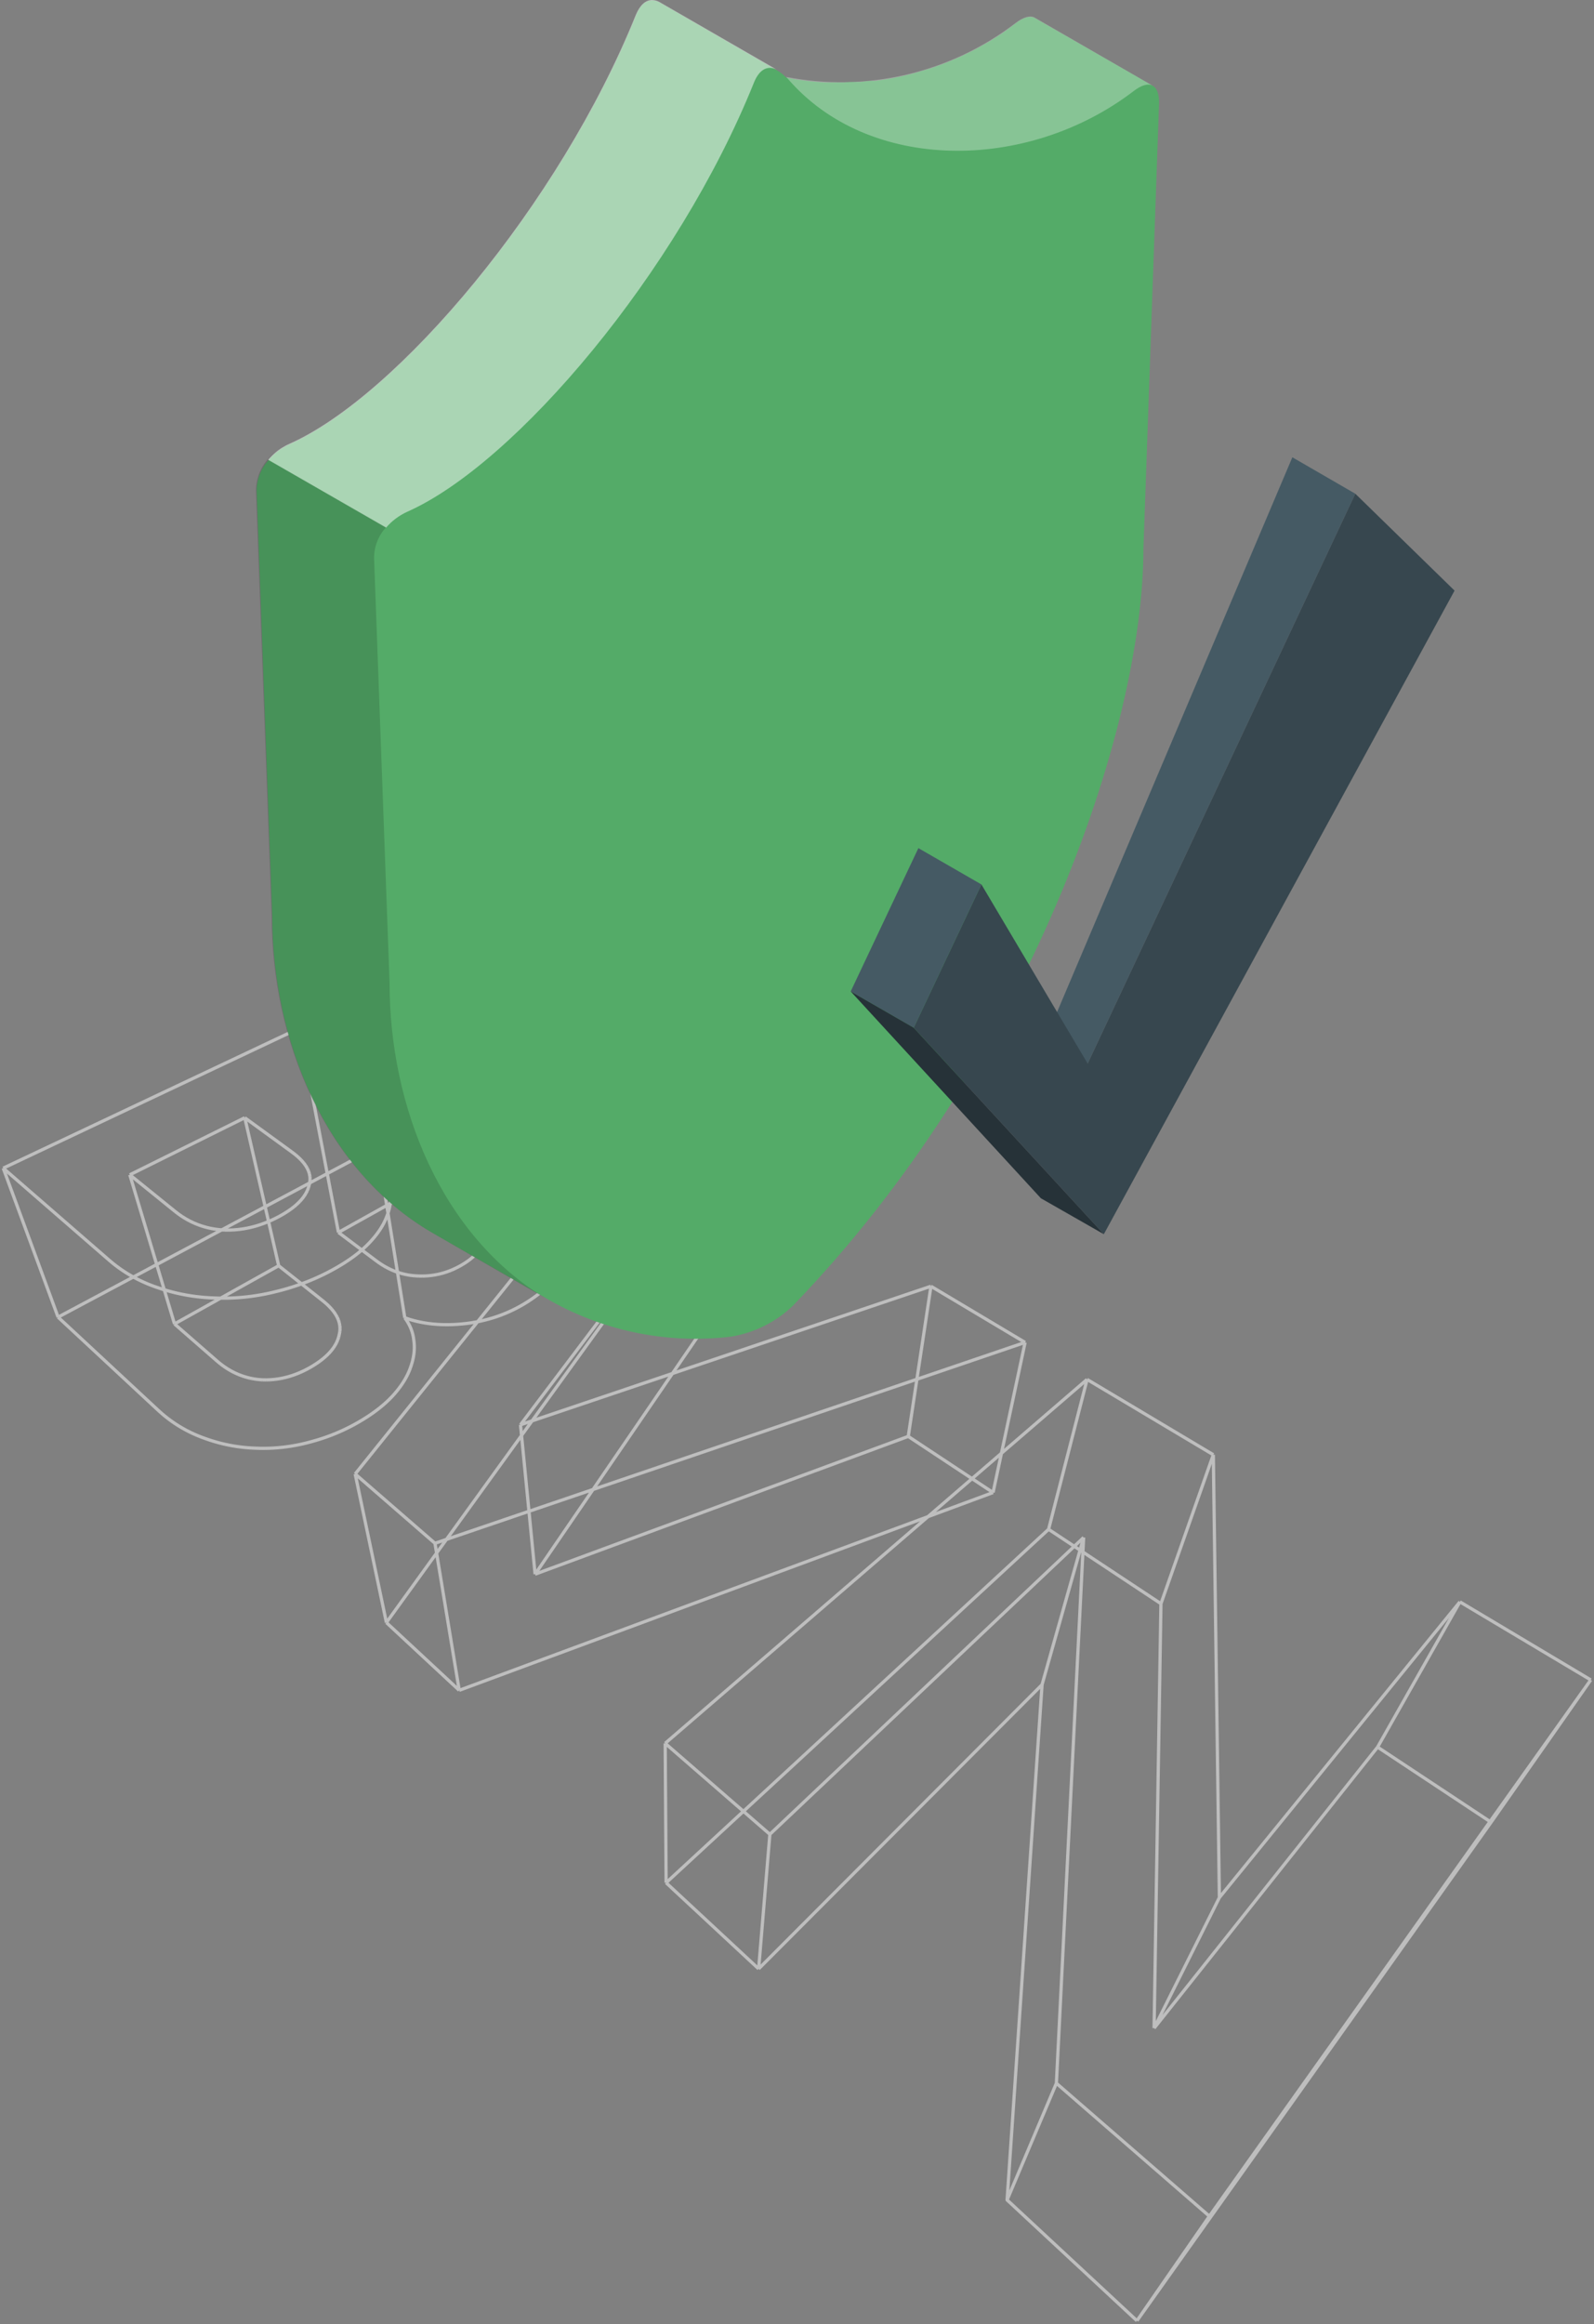 <svg width="492" height="717" viewBox="0 0 492 717" fill="none" xmlns="http://www.w3.org/2000/svg">
<rect x="0" y="0" width="492" height="717" fill="#808080" stroke="none"/>
<path d="M313.569 672.236L310.848 678.675M161.366 321.756L162.4 322.463L161.366 321.756ZM160.28 321.055L161.366 321.756L160.28 321.055ZM163.384 323.176L164.317 323.895L163.384 323.176ZM163.384 323.176L162.4 322.463L163.384 323.176ZM165.198 324.621L166.027 325.352L165.198 324.621ZM165.198 324.621L164.317 323.895L165.198 324.621ZM166.804 326.089L167.529 326.833L166.804 326.089ZM166.804 326.089L166.027 325.352L166.804 326.089ZM168.201 327.583L168.82 328.339L168.201 327.583ZM168.201 327.583L167.529 326.833L168.201 327.583ZM169.386 329.101L169.927 329.854L169.386 329.101ZM169.386 329.101L168.82 328.339L169.386 329.101ZM170.418 330.608L170.86 331.364L170.418 330.608ZM170.418 330.608L169.927 329.854L170.418 330.608ZM171.253 332.122L171.595 332.882L171.253 332.122ZM171.253 332.122L170.86 331.364L171.253 332.122ZM171.887 333.643L172.129 334.406L171.887 333.643ZM171.887 333.643L171.595 332.882L171.887 333.643ZM172.319 335.17L172.459 335.936L172.319 335.17ZM172.319 335.17L172.129 334.406L172.319 335.17ZM172.547 336.704L172.583 337.474L172.547 336.704ZM172.547 336.704L172.459 335.936L172.547 336.704ZM172.567 338.245L172.55 339.017L172.567 338.245ZM172.567 338.245L172.583 337.474L172.567 338.245ZM172.484 339.786L172.367 340.553L172.484 339.786ZM172.484 339.786L172.55 339.017L172.484 339.786ZM172.199 341.319L171.98 342.082L172.199 341.319ZM172.199 341.319L172.367 340.553L172.199 341.319ZM171.71 342.843L171.389 343.602L171.71 342.843ZM171.71 342.843L171.98 342.082L171.71 342.843ZM171.016 344.359L170.592 345.113L171.016 344.359ZM171.016 344.359L171.389 343.602L171.016 344.359ZM170.114 345.865L169.585 346.615L170.114 345.865ZM170.114 345.865L170.592 345.113L170.114 345.865ZM169.002 347.363L168.395 348.12L169.002 347.363ZM169.002 347.363L169.585 346.615L169.002 347.363ZM167.741 348.868L167.04 349.608L167.741 348.868ZM167.741 348.868L168.395 348.12L167.741 348.868ZM166.294 350.339L165.5 351.06L166.294 350.339ZM166.294 350.339L167.04 349.608L166.294 350.339ZM164.659 351.773L163.772 352.476L164.659 351.773ZM164.659 351.773L165.5 351.06L164.659 351.773ZM162.837 353.17L161.854 353.854L162.837 353.17ZM162.837 353.17L163.772 352.476L162.837 353.17ZM160.824 354.529L159.746 355.194L160.824 354.529ZM160.824 354.529L161.854 353.854L160.824 354.529ZM158.621 355.849L157.063 356.695L158.621 355.849ZM158.621 355.849L159.746 355.194L158.621 355.849ZM155.472 357.486L153.851 358.224L155.472 357.486ZM155.472 357.486L157.063 356.695L155.472 357.486ZM152.198 358.906L150.514 359.532L152.198 358.906ZM152.198 358.906L153.851 358.224L152.198 358.906ZM148.801 360.102L147.058 360.616L148.801 360.102ZM148.801 360.102L150.514 359.532L148.801 360.102ZM145.286 361.073L143.486 361.472L145.286 361.073ZM145.286 361.073L147.058 360.616L145.286 361.073ZM141.658 361.813L139.804 362.097L141.658 361.813ZM141.658 361.813L143.486 361.472L141.658 361.813ZM137.923 362.322L136.044 362.49L137.923 362.322ZM137.923 362.322L139.804 362.097L137.923 362.322ZM134.197 362.6L132.38 362.654L134.197 362.6ZM134.197 362.6L136.044 362.49L134.197 362.6ZM130.595 362.649L128.843 362.588L130.595 362.649ZM130.595 362.649L132.38 362.654L130.595 362.649ZM127.125 362.469L125.44 362.294L127.125 362.469ZM127.125 362.469L128.843 362.588L127.125 362.469ZM123.79 362.061L122.176 361.771L123.79 362.061ZM123.79 362.061L125.44 362.294L123.79 362.061ZM120.597 361.425L119.055 361.022L120.597 361.425ZM120.597 361.425L122.176 361.771L120.597 361.425ZM117.956 361.087L118.332 361.618L117.956 361.087ZM117.55 360.564L117.956 361.087L117.55 360.564ZM118.68 362.157L118.998 362.704L118.68 362.157ZM118.68 362.157L118.332 361.618L118.68 362.157ZM119.286 363.26L119.545 363.823L119.286 363.26ZM119.286 363.26L118.998 362.704L119.286 363.26ZM119.774 364.395L119.974 364.976L119.774 364.395ZM119.774 364.395L119.545 363.823L119.774 364.395ZM120.144 365.565L120.283 366.163L120.144 365.565ZM120.144 365.565L119.974 364.976L120.144 365.565ZM120.393 366.769L120.472 367.384L120.393 366.769ZM120.393 366.769L120.283 366.163L120.393 366.769ZM120.545 368.021L120.589 368.662L120.545 368.021ZM120.545 368.021L120.472 367.384L120.545 368.021ZM120.603 369.306L120.588 369.953L120.603 369.306ZM120.603 369.306L120.589 368.662L120.603 369.306ZM120.543 370.604L120.468 371.258L120.543 370.604ZM120.543 370.604L120.588 369.953L120.543 370.604ZM120.363 371.916L120.228 372.577L120.363 371.916ZM120.363 371.916L120.468 371.258L120.363 371.916ZM120.063 373.241L119.868 373.909L120.063 373.241ZM120.063 373.241L120.228 372.577L120.063 373.241ZM119.642 374.58L119.385 375.255L119.642 374.58ZM119.642 374.58L119.868 373.909L119.642 374.58ZM119.128 375.915L118.838 376.577L119.128 375.915ZM119.128 375.915L119.385 375.255L119.128 375.915ZM118.514 377.241L118.158 377.907L118.514 377.241ZM118.514 377.241L118.838 376.577L118.514 377.241ZM117.768 378.575L117.345 379.245L117.768 378.575ZM117.768 378.575L118.158 377.907L117.768 378.575ZM116.889 379.917L116.398 380.591L116.889 379.917ZM116.889 379.917L117.345 379.245L116.889 379.917ZM115.874 381.267L115.316 381.945L115.874 381.267ZM115.874 381.267L116.398 380.591L115.874 381.267ZM114.723 382.625L114.097 383.308L114.723 382.625ZM114.723 382.625L115.316 381.945L114.723 382.625ZM113.435 383.988L112.738 384.663L113.435 383.988ZM113.435 383.988L114.097 383.308L113.435 383.988ZM112.005 385.333L111.237 385.997L112.005 385.333ZM112.005 385.333L112.738 384.663L112.005 385.333ZM110.433 386.655L109.594 387.307L110.433 386.655ZM110.433 386.655L111.237 385.997L110.433 386.655ZM108.718 387.954L107.806 388.595L108.718 387.954ZM108.718 387.954L109.594 387.307L108.718 387.954ZM106.858 389.23L105.874 389.859L106.858 389.23ZM106.858 389.23L107.806 388.595L106.858 389.23ZM104.853 390.482L103.796 391.1L104.853 390.482ZM104.853 390.482L105.874 389.859L104.853 390.482ZM102.384 391.884L100.952 392.637L102.384 391.884ZM102.384 391.884L103.796 391.1L102.384 391.884ZM99.5 393.357L98.027 394.046L99.5 393.357ZM99.5 393.357L100.952 392.637L99.5 393.357ZM96.534 394.702L95.022 395.325L96.534 394.702ZM96.534 394.702L98.027 394.046L96.534 394.702ZM93.49 395.914L91.939 396.471L93.49 395.914ZM93.49 395.914L95.022 395.325L93.49 395.914ZM90.37 396.993L88.782 397.482L90.37 396.993ZM90.37 396.993L91.939 396.471L90.37 396.993ZM87.175 397.937L85.551 398.357L87.175 397.937ZM87.175 397.937L88.782 397.482L87.175 397.937ZM83.974 398.742L82.396 399.088L83.974 398.742ZM83.974 398.742L85.551 398.357L83.974 398.742ZM80.816 399.396L79.235 399.667L80.816 399.396ZM80.816 399.396L82.396 399.088L80.816 399.396ZM77.653 399.898L76.071 400.092L77.653 399.898ZM77.653 399.898L79.235 399.667L77.653 399.898ZM74.489 400.246L72.907 400.363L74.489 400.246ZM74.489 400.246L76.071 400.092L74.489 400.246ZM71.326 400.44L69.747 400.479L71.326 400.44ZM71.326 400.44L72.907 400.363L71.326 400.44ZM68.169 400.479L66.593 400.44L68.169 400.479ZM68.169 400.479H69.747H68.169ZM65.045 400.382L63.505 400.285L65.045 400.382ZM65.045 400.382L66.593 400.44L65.045 400.382ZM61.972 400.15L60.448 399.976L61.972 400.15ZM61.972 400.15L63.505 400.285L61.972 400.15ZM58.932 399.763L57.425 399.512L58.932 399.763ZM58.932 399.763L60.448 399.976L58.932 399.763ZM55.928 399.223L54.44 398.896L55.928 399.223ZM55.928 399.223L57.425 399.512L55.928 399.223ZM52.963 398.53L51.495 398.127L52.963 398.53ZM52.963 398.53L54.44 398.896L52.963 398.53ZM50.039 397.686L48.593 397.208L50.039 397.686ZM50.039 397.686L51.495 398.127L50.039 397.686ZM47.19 396.711L45.815 396.176L47.19 396.711ZM47.19 396.711L48.593 397.208L47.19 396.711ZM44.469 395.602L43.153 394.99L44.469 395.602ZM44.469 395.602L45.815 396.176L44.469 395.602ZM41.866 394.34L40.609 393.653L41.866 394.34ZM41.866 394.34L43.153 394.99L41.866 394.34ZM39.382 392.929L38.184 392.169L39.382 392.929ZM39.382 392.929L40.609 393.653L39.382 392.929ZM37.017 391.372L35.88 390.539L37.017 391.372ZM37.017 391.372L38.184 392.169L37.017 391.372ZM34.774 389.671L33.699 388.767L34.774 389.671ZM34.774 389.671L35.88 390.539L34.774 389.671ZM1 360.369L126.678 301L1 360.369ZM125.351 320.12L95.799 334.778L125.351 320.12ZM137.917 328.018L125.351 320.12L137.917 328.018ZM159.144 320.36L160.28 321.055L159.144 320.36ZM159.144 320.36L126.678 301L159.144 320.36ZM117.55 360.564L119.055 361.022L117.55 360.564ZM40.07 362.42L75.555 344.819L40.07 362.42ZM138.992 328.725L137.917 328.018L138.992 328.725ZM1 360.369L33.699 388.767L1 360.369ZM90.071 355.374L75.555 344.819L90.071 355.374ZM139.969 329.431L138.992 328.725L139.969 329.431ZM54.019 373.699L40.07 362.42L54.019 373.699ZM91.147 356.199L90.071 355.374L91.147 356.199ZM140.847 330.138L139.969 329.431L140.847 330.138ZM55.12 374.545L54.019 373.699L55.12 374.545ZM92.11 357.029L91.147 356.199L92.11 357.029ZM141.625 330.845L140.847 330.138L141.625 330.845ZM92.961 357.863L92.11 357.029L92.961 357.863ZM142.304 331.552L141.625 330.845L142.304 331.552ZM56.251 375.327L55.12 374.545L56.251 375.327ZM93.698 358.702L92.961 357.863L93.698 358.702ZM142.883 332.259L142.304 331.552L142.883 332.259ZM57.411 376.043L56.251 375.327L57.411 376.043ZM94.322 359.545L93.698 358.702L94.322 359.545ZM143.361 332.966L142.883 332.259L143.361 332.966ZM58.601 376.693L57.411 376.043L58.601 376.693ZM94.83 360.394L94.322 359.545L94.83 360.394ZM143.737 333.674L143.361 332.966L143.737 333.674ZM59.819 377.277L58.601 376.693L59.819 377.277ZM95.223 361.247L94.83 360.394L95.223 361.247ZM61.065 377.793L59.819 377.277L61.065 377.793ZM95.5 362.104L95.223 361.247L95.5 362.104ZM144.012 334.381L143.737 333.674L144.012 334.381ZM62.339 378.241L61.065 377.793L62.339 378.241ZM95.659 362.967L95.5 362.104L95.659 362.967ZM144.184 335.089L144.012 334.381L144.184 335.089ZM63.64 378.622L62.339 378.241L63.64 378.622ZM95.702 363.834L95.659 362.967L95.702 363.834ZM144.253 335.797L144.184 335.089L144.253 335.797ZM64.967 378.934L63.64 378.622L64.967 378.934ZM108.356 343.38L95.799 334.778L108.356 343.38ZM144.219 336.504L144.253 335.797L144.219 336.504ZM66.321 379.177L64.967 378.934L66.321 379.177ZM95.626 364.707L95.702 363.834L95.626 364.707ZM144.137 337.209L144.219 336.504L144.137 337.209ZM67.7 379.352L66.321 379.177L67.7 379.352ZM95.43 365.584L95.626 364.707L95.43 365.584ZM143.965 337.906L144.137 337.209L143.965 337.906ZM69.103 379.457L67.7 379.352L69.103 379.457ZM95.183 366.457L95.43 365.584L95.183 366.457ZM143.701 338.595L143.965 337.906L143.701 338.595ZM70.552 379.476L69.103 379.457L70.552 379.476ZM94.842 367.319L95.183 366.457L94.842 367.319ZM143.346 339.278L143.701 338.595L143.346 339.278ZM71.997 379.428L70.552 379.476L71.997 379.428ZM94.406 368.169L94.842 367.319L94.406 368.169ZM142.899 339.952L143.346 339.278L142.899 339.952ZM73.44 379.311L71.997 379.428L73.44 379.311ZM109.414 344.07L108.356 343.38L109.414 344.07ZM142.359 340.62L142.899 339.952L142.359 340.62ZM74.879 379.127L73.44 379.311L74.879 379.127ZM110.493 344.704L109.414 344.07L110.493 344.704ZM141.726 341.279L142.359 340.62L141.726 341.279ZM76.314 378.876L74.879 379.127L76.314 378.876ZM93.877 369.007L94.406 368.169L93.877 369.007ZM141 341.931L141.726 341.279L141 341.931ZM77.744 378.557L76.314 378.876L77.744 378.557ZM111.593 345.283L110.493 344.704L111.593 345.283ZM140.181 342.575L141 341.931L140.181 342.575ZM79.169 378.172L77.744 378.557L79.169 378.172ZM112.714 345.805L111.593 345.283L112.714 345.805ZM139.267 343.211L140.181 342.575L139.267 343.211ZM80.587 377.72L79.169 378.172L80.587 377.72ZM93.252 369.833L93.877 369.007L93.252 369.833ZM138.258 343.839L139.267 343.211L138.258 343.839ZM81.998 377.202L80.587 377.72L81.998 377.202ZM113.856 346.27L112.714 345.805L113.856 346.27ZM137.155 344.459L138.258 343.839L137.155 344.459ZM83.402 376.618L81.998 377.202L83.402 376.618ZM115.017 346.678L113.856 346.27L115.017 346.678ZM135.997 345.048L137.155 344.459L135.997 345.048ZM84.798 375.968L83.402 376.618L84.798 375.968ZM92.532 370.646L93.252 369.833L92.532 370.646ZM134.824 345.583L135.997 345.048L134.824 345.583ZM116.197 347.029L115.017 346.678L116.197 347.029ZM133.637 346.064L134.824 345.583L133.637 346.064ZM86.185 375.255L84.798 375.968L86.185 375.255ZM117.396 347.322L116.197 347.029L117.396 347.322ZM132.435 346.491L133.637 346.064L132.435 346.491ZM87.486 374.52L86.185 375.255L87.486 374.52ZM91.716 371.447L92.532 370.646L91.716 371.447ZM131.22 346.863L132.435 346.491L131.22 346.863ZM88.689 373.771L87.486 374.52L88.689 373.771ZM118.614 347.557L117.396 347.322L118.614 347.557ZM129.992 347.18L131.22 346.863L129.992 347.18ZM89.796 373.009L88.689 373.771L89.796 373.009ZM119.85 347.734L118.614 347.557L119.85 347.734ZM128.751 347.441L129.992 347.18L128.751 347.441ZM90.804 372.234L89.796 373.009L90.804 372.234ZM90.804 372.234L91.716 371.447L90.804 372.234ZM127.498 347.647L128.751 347.441L127.498 347.647ZM121.104 347.852L119.85 347.734L121.104 347.852ZM126.234 347.797L127.498 347.647L126.234 347.797ZM122.375 347.912L121.104 347.852L122.375 347.912ZM124.958 347.891L126.234 347.797L124.958 347.891ZM123.671 347.93L122.375 347.912L123.671 347.93ZM123.671 347.93L124.958 347.891L123.671 347.93ZM164.855 366.788L163.844 366.064L164.855 366.788ZM165.817 367.517L164.855 366.788L165.817 367.517ZM166.733 368.253L165.817 367.517L166.733 368.253ZM167.601 368.994L166.733 368.253L167.601 368.994ZM168.421 369.742L167.601 368.994L168.421 369.742ZM169.193 370.495L168.421 369.742L169.193 370.495ZM169.917 371.255L169.193 370.495L169.917 371.255ZM170.592 372.021L169.917 371.255L170.592 372.021ZM171.218 372.793L170.592 372.021L171.218 372.793ZM171.796 373.571L171.218 372.793L171.796 373.571ZM172.324 374.356L171.796 373.571L172.324 374.356ZM172.828 375.13L172.324 374.356L172.828 375.13ZM173.287 375.906L172.828 375.13L173.287 375.906ZM173.701 376.683L173.287 375.906L173.701 376.683ZM174.068 377.462L173.701 376.683L174.068 377.462ZM174.389 378.243L174.068 377.462L174.389 378.243ZM174.663 379.025L174.389 378.243L174.663 379.025ZM174.891 379.808L174.663 379.025L174.891 379.808ZM175.072 380.593L174.891 379.808L175.072 380.593ZM175.205 381.379L175.072 380.593L175.205 381.379ZM175.291 382.167L175.205 381.379L175.291 382.167ZM175.329 382.957L175.291 382.167L175.329 382.957ZM175.319 383.748L175.329 382.957L175.319 383.748ZM175.309 384.539L175.319 383.748L175.309 384.539ZM175.252 385.327L175.309 384.539L175.252 385.327ZM175.149 386.113L175.252 385.327L175.149 386.113ZM174.999 386.897L175.149 386.113L174.999 386.897ZM174.803 387.679L174.999 386.897L174.803 387.679ZM174.559 388.458L174.803 387.679L174.559 388.458ZM174.268 389.234L174.559 388.458L174.268 389.234ZM173.929 390.008L174.268 389.234L173.929 390.008ZM173.543 390.78L173.929 390.008L173.543 390.78ZM173.109 391.549L173.543 390.78L173.109 391.549ZM172.626 392.316L173.109 391.549L172.626 392.316ZM172.095 393.08L172.626 392.316L172.095 393.08ZM171.541 393.853L172.095 393.08L171.541 393.853ZM170.944 394.618L171.541 393.853L170.944 394.618ZM170.305 395.373L170.944 394.618L170.305 395.373ZM169.623 396.119L170.305 395.373L169.623 396.119ZM168.899 396.855L169.623 396.119L168.899 396.855ZM168.131 397.582L168.899 396.855L168.131 397.582ZM167.32 398.299L168.131 397.582L167.32 398.299ZM166.465 399.007L167.32 398.299L166.465 399.007ZM165.568 399.704L166.465 399.007L165.568 399.704ZM164.626 400.392L165.568 399.704L164.626 400.392ZM163.641 401.069L164.626 400.392L163.641 401.069ZM162.613 401.737L163.641 401.069L162.613 401.737ZM161.188 402.598L162.613 401.737L161.188 402.598ZM159.734 403.404L161.188 402.598L159.734 403.404ZM158.251 404.154L159.734 403.404L158.251 404.154ZM156.739 404.848L158.251 404.154L156.739 404.848ZM155.199 405.485L156.739 404.848L155.199 405.485ZM153.632 406.065L155.199 405.485L153.632 406.065ZM152.037 406.587L153.632 406.065L152.037 406.587ZM150.415 407.051L152.037 406.587L150.415 407.051ZM148.767 407.457L150.415 407.051L148.767 407.457ZM147.093 407.804L148.767 407.457L147.093 407.804ZM145.394 408.092L147.093 407.804L145.394 408.092ZM143.671 408.321L145.394 408.092L143.671 408.321ZM141.949 408.491L143.671 408.321L141.949 408.491ZM140.254 408.603L141.949 408.491L140.254 408.603ZM138.587 408.657L140.254 408.603L138.587 408.657ZM136.949 408.653L138.587 408.657L136.949 408.653ZM135.34 408.591L136.949 408.653L135.34 408.591ZM133.761 408.47L135.34 408.591L133.761 408.47ZM132.213 408.292L133.761 408.47L132.213 408.292ZM130.695 408.055L132.213 408.292L130.695 408.055ZM129.209 407.761L130.695 408.055L129.209 407.761ZM127.754 407.409L129.209 407.761L127.754 407.409ZM126.332 407L127.754 407.409L126.332 407ZM125.324 407.065L124.943 406.534L125.324 407.065ZM125.678 407.605L125.324 407.065L125.678 407.605ZM126.005 408.153L125.678 407.605L126.005 408.153ZM126.306 408.709L126.005 408.153L126.306 408.709ZM126.579 409.273L126.306 408.709L126.579 409.273ZM126.826 409.845L126.579 409.273L126.826 409.845ZM127.045 410.426L126.826 409.845L127.045 410.426ZM127.237 411.016L127.045 410.426L127.237 411.016ZM127.402 411.613L127.237 411.016L127.402 411.613ZM127.539 412.219L127.402 411.613L127.539 412.219ZM127.648 412.834L127.539 412.219L127.648 412.834ZM127.731 413.458L127.648 412.834L127.731 413.458ZM127.807 414.104L127.731 413.458L127.807 414.104ZM127.857 414.754L127.807 414.104L127.857 414.754ZM127.88 415.406L127.857 414.754L127.88 415.406ZM127.876 416.062L127.88 415.406L127.876 416.062ZM127.845 416.721L127.876 416.062L127.845 416.721ZM127.786 417.384L127.845 416.721L127.786 417.384ZM127.7 418.049L127.786 417.384L127.7 418.049ZM127.587 418.718L127.7 418.049L127.587 418.718ZM127.446 419.39L127.587 418.718L127.446 419.39ZM127.277 420.066L127.446 419.39L127.277 420.066ZM127.08 420.745L127.277 420.066L127.08 420.745ZM126.856 421.427L127.08 420.745L126.856 421.427ZM126.63 422.094L126.856 421.427L126.63 422.094ZM126.375 422.763L126.63 422.094L126.375 422.763ZM126.089 423.434L126.375 422.763L126.089 423.434ZM125.773 424.107L126.089 423.434L125.773 424.107ZM125.427 424.781L125.773 424.107L125.427 424.781ZM125.051 425.458L125.427 424.781L125.051 425.458ZM124.644 426.136L125.051 425.458L124.644 426.136ZM124.206 426.816L124.644 426.136L124.206 426.816ZM123.737 427.498L124.206 426.816L123.737 427.498ZM123.237 428.182L123.737 427.498L123.237 428.182ZM122.707 428.868L123.237 428.182L122.707 428.868ZM122.145 429.555L122.707 428.868L122.145 429.555ZM121.551 430.241L122.145 429.555L121.551 430.241ZM120.925 430.921L121.551 430.241L120.925 430.921ZM120.267 431.595L120.925 430.921L120.267 431.595ZM119.576 432.264L120.267 431.595L119.576 432.264ZM118.853 432.927L119.576 432.264L118.853 432.927ZM118.097 433.583L118.853 432.927L118.097 433.583ZM117.308 434.234L118.097 433.583L117.308 434.234ZM116.486 434.879L117.308 434.234L116.486 434.879ZM115.631 435.518L116.486 434.879L115.631 435.518ZM114.744 436.15L115.631 435.518L114.744 436.15ZM113.823 436.776L114.744 436.15L113.823 436.776ZM112.869 437.397L113.823 436.776L112.869 437.397ZM111.595 438.185L112.869 437.397L111.595 438.185ZM110.301 438.941L111.595 438.185L110.301 438.941ZM108.989 439.664L110.301 438.941L108.989 439.664ZM107.658 440.355L108.989 439.664L107.658 440.355ZM106.309 441.014L107.658 440.355L106.309 441.014ZM104.942 441.639L106.309 441.014L104.942 441.639ZM103.556 442.23L104.942 441.639L103.556 442.23ZM102.153 442.788L103.556 442.23L102.153 442.788ZM100.733 443.312L102.153 442.788L100.733 443.312ZM99.294 443.802L100.733 443.312L99.294 443.802ZM97.839 444.258L99.294 443.802L97.839 444.258ZM96.367 444.68L97.839 444.258L96.367 444.68ZM94.938 445.065L96.367 444.68L94.938 445.065ZM93.507 445.412L94.938 445.065L93.507 445.412ZM92.074 445.721L93.507 445.412L92.074 445.721ZM90.639 445.991L92.074 445.721L90.639 445.991ZM89.202 446.223L90.639 445.991L89.202 446.223ZM87.765 446.417L89.202 446.223L87.765 446.417ZM86.327 446.572L87.765 446.417L86.327 446.572ZM84.888 446.688L86.327 446.572L84.888 446.688ZM83.45 446.766L84.888 446.688L83.45 446.766ZM82.011 446.805L83.45 446.766L82.011 446.805ZM80.573 446.805H82.011H80.573ZM79.137 446.766L80.573 446.805L79.137 446.766ZM77.725 446.708L79.137 446.766L77.725 446.708ZM76.319 446.611L77.725 446.708L76.319 446.611ZM74.919 446.475L76.319 446.611L74.919 446.475ZM73.525 446.301L74.919 446.475L73.525 446.301ZM72.138 446.088L73.525 446.301L72.138 446.088ZM70.759 445.836L72.138 446.088L70.759 445.836ZM69.386 445.547L70.759 445.836L69.386 445.547ZM68.022 445.219L69.386 445.547L68.022 445.219ZM66.665 444.853L68.022 445.219L66.665 444.853ZM65.317 444.449L66.665 444.853L65.317 444.449ZM63.977 444.007L65.317 444.449L63.977 444.007ZM62.645 443.528L63.977 444.007L62.645 443.528ZM61.352 443.029L62.645 443.528L61.352 443.029ZM60.084 442.492L61.352 443.029L60.084 442.492ZM58.84 441.917L60.084 442.492L58.84 441.917ZM57.622 441.303L58.84 441.917L57.622 441.303ZM56.43 440.651L57.622 441.303L56.43 440.651ZM55.263 439.962L56.43 440.651L55.263 439.962ZM54.122 439.235L55.263 439.962L54.122 439.235ZM53.007 438.471L54.122 439.235L53.007 438.471ZM51.918 437.67L53.007 438.471L51.918 437.67ZM50.856 436.833L51.918 437.67L50.856 436.833ZM49.82 435.96L50.856 436.833L49.82 435.96ZM48.81 435.052L49.82 435.96L48.81 435.052ZM132.467 345.285L17.924 406.336L132.467 345.285ZM104.464 380.191L131.517 365.099L104.464 380.191ZM143.242 373.241L131.517 365.099L143.242 373.241ZM162.787 365.346L132.467 345.285L162.787 365.346ZM162.787 365.346L163.844 366.064L162.787 365.346ZM124.943 406.534L126.332 407L124.943 406.534ZM53.859 408.421L86.019 390.48L53.859 408.421ZM144.244 373.968L143.242 373.241L144.244 373.968ZM17.924 406.336L48.81 435.052L17.924 406.336ZM99.606 401.253L86.019 390.48L99.606 401.253ZM145.155 374.695L144.244 373.968L145.155 374.695ZM66.965 419.854L53.859 408.421L66.965 419.854ZM100.611 402.093L99.606 401.253L100.611 402.093ZM145.974 375.422L145.155 374.695L145.974 375.422ZM67.996 420.71L66.965 419.854L67.996 420.71ZM101.514 402.938L100.611 402.093L101.514 402.938ZM146.701 376.149L145.974 375.422L146.701 376.149ZM102.312 403.787L101.514 402.938L102.312 403.787ZM147.337 376.876L146.701 376.149L147.337 376.876ZM69.052 421.5L67.996 420.71L69.052 421.5ZM103.007 404.64L102.312 403.787L103.007 404.64ZM147.879 377.603L147.337 376.876L147.879 377.603ZM70.133 422.224L69.052 421.5L70.133 422.224ZM103.596 405.498L103.007 404.64L103.596 405.498ZM148.328 378.33L147.879 377.603L148.328 378.33ZM71.239 422.881L70.133 422.224L71.239 422.881ZM104.079 406.361L103.596 405.498L104.079 406.361ZM148.684 379.056L148.328 378.33L148.684 379.056ZM72.369 423.47L71.239 422.881L72.369 423.47ZM104.457 407.228L104.079 406.361L104.457 407.228ZM73.523 423.991L72.369 423.47L73.523 423.991ZM104.728 408.1L104.457 407.228L104.728 408.1ZM148.945 379.783L148.684 379.056L148.945 379.783ZM74.7 424.444L73.523 423.991L74.7 424.444ZM104.892 408.976L104.728 408.1L104.892 408.976ZM149.112 380.509L148.945 379.783L149.112 380.509ZM75.9 424.829L74.7 424.444L75.9 424.829ZM104.947 409.857L104.892 408.976L104.947 409.857ZM149.184 381.236L149.112 380.509L149.184 381.236ZM77.122 425.144L75.9 424.829L77.122 425.144ZM116.201 389.007L104.464 380.191L116.201 389.007ZM149.16 381.962L149.184 381.236L149.16 381.962ZM78.367 425.389L77.122 425.144L78.367 425.389ZM104.895 410.742L104.947 409.857L104.895 410.742ZM149.093 382.685L149.16 381.962L149.093 382.685ZM79.632 425.565L78.367 425.389L79.632 425.565ZM104.733 411.632L104.895 410.742L104.733 411.632ZM148.942 383.4L149.093 382.685L148.942 383.4ZM80.919 425.672L79.632 425.565L80.919 425.672ZM104.523 412.519L104.733 411.632L104.523 412.519ZM148.706 384.107L148.942 383.4L148.706 384.107ZM82.245 425.691L80.919 425.672L82.245 425.691ZM104.227 413.393L104.523 412.519L104.227 413.393ZM148.387 384.806L148.706 384.107L148.387 384.806ZM83.566 425.642L82.245 425.691L83.566 425.642ZM103.845 414.255L104.227 413.393L103.845 414.255ZM147.982 385.498L148.387 384.806L147.982 385.498ZM84.884 425.524L83.566 425.642L84.884 425.524ZM117.188 389.713L116.201 389.007L117.188 389.713ZM147.492 386.181L147.982 385.498L147.492 386.181ZM86.196 425.339L84.884 425.524L86.196 425.339ZM118.193 390.362L117.188 389.713L118.193 390.362ZM146.917 386.857L147.492 386.181L146.917 386.857ZM87.503 425.085L86.196 425.339L87.503 425.085ZM103.376 415.104L103.845 414.255L103.376 415.104ZM146.256 387.524L146.917 386.857L146.256 387.524ZM88.804 424.763L87.503 425.085L88.804 424.763ZM119.216 390.954L118.193 390.362L119.216 390.954ZM145.508 388.183L146.256 387.524L145.508 388.183ZM90.099 424.374L88.804 424.763L90.099 424.374ZM120.257 391.487L119.216 390.954L120.257 391.487ZM144.674 388.834L145.508 388.183L144.674 388.834ZM91.386 423.918L90.099 424.374L91.386 423.918ZM102.82 415.94L103.376 415.104L102.82 415.94ZM143.752 389.477L144.674 388.834L143.752 389.477ZM92.667 423.394L91.386 423.918L92.667 423.394ZM121.315 391.963L120.257 391.487L121.315 391.963ZM142.744 390.111L143.752 389.477L142.744 390.111ZM93.939 422.804L92.667 423.394L93.939 422.804ZM122.391 392.38L121.315 391.963L122.391 392.38ZM141.685 390.713L142.744 390.111L141.685 390.713ZM95.203 422.148L93.939 422.804L95.203 422.148ZM102.177 416.764L102.82 415.94L102.177 416.764ZM140.611 391.261L141.685 390.713L140.611 391.261ZM123.483 392.739L122.391 392.38L123.483 392.739ZM139.524 391.753L140.611 391.261L139.524 391.753ZM96.457 421.427L95.203 422.148L96.457 421.427ZM124.592 393.038L123.483 392.739L124.592 393.038ZM138.424 392.189L139.524 391.753L138.424 392.189ZM97.633 420.683L96.457 421.427L97.633 420.683ZM101.445 417.574L102.177 416.764L101.445 417.574ZM137.31 392.569L138.424 392.189L137.31 392.569ZM98.72 419.926L97.633 420.683L98.72 419.926ZM125.717 393.278L124.592 393.038L125.717 393.278ZM136.184 392.893L137.31 392.569L136.184 392.893ZM99.717 419.156L98.72 419.926L99.717 419.156ZM126.857 393.459L125.717 393.278L126.857 393.459ZM135.045 393.16L136.184 392.893L135.045 393.16ZM100.625 418.372L99.717 419.156L100.625 418.372ZM100.625 418.372L101.445 417.574L100.625 418.372ZM133.895 393.37L135.045 393.16L133.895 393.37ZM128.013 393.58L126.857 393.459L128.013 393.58ZM132.733 393.524L133.895 393.37L132.733 393.524ZM129.183 393.641L128.013 393.58L129.183 393.641ZM131.56 393.62L132.733 393.524L131.56 393.62ZM130.377 393.659L129.183 393.641L130.377 393.659ZM130.377 393.659L131.56 393.62L130.377 393.659ZM119.132 370.402L117.55 360.564L119.132 370.402ZM120.66 379.901L119.132 370.402L120.66 379.901ZM122.136 389.079L120.66 379.901L122.136 389.079ZM123.563 397.952L122.136 389.079L123.563 397.952ZM123.563 397.952L124.943 406.534L123.563 397.952ZM4.622 370.207L1 360.369L4.622 370.207ZM8.119 379.705L4.622 370.207L8.119 379.705ZM11.498 388.882L8.119 379.705L11.498 388.882ZM14.765 397.754L11.498 388.882L14.765 397.754ZM14.765 397.754L17.924 406.336L14.765 397.754ZM127.906 310.393L126.678 301L127.906 310.393ZM129.097 319.505L127.906 310.393L129.097 319.505ZM130.254 328.351L129.097 319.505L130.254 328.351ZM131.377 336.94L130.254 328.351L131.377 336.94ZM131.377 336.94L132.467 345.285L131.377 336.94ZM126.663 329.688L125.351 320.12L126.663 329.688ZM127.933 338.956L126.663 329.688L127.933 338.956ZM129.165 347.939L127.933 338.956L129.165 347.939ZM130.359 356.649L129.165 347.939L130.359 356.649ZM130.359 356.649L131.517 365.099L130.359 356.649ZM97.646 344.459L95.799 334.778L97.646 344.459ZM99.434 353.827L97.646 344.459L99.434 353.827ZM101.164 362.895L99.434 353.827L101.164 362.895ZM102.84 371.679L101.164 362.895L102.84 371.679ZM102.84 371.679L104.464 380.191L102.84 371.679ZM77.789 354.568L75.555 344.819L77.789 354.568ZM79.949 363.993L77.789 354.568L79.949 363.993ZM82.039 373.11L79.949 363.993L82.039 373.11ZM84.061 381.935L82.039 373.11L84.061 381.935ZM84.061 381.935L86.019 390.48L84.061 381.935ZM43.022 372.268L40.07 362.42L43.022 372.268ZM45.872 381.775L43.022 372.268L45.872 381.775ZM48.625 390.958L45.872 381.775L48.625 390.958ZM51.285 399.835L48.625 390.958L51.285 399.835ZM51.285 399.835L53.859 408.421L51.285 399.835ZM287.343 396.806L316.404 414.136L287.343 396.806ZM160.657 439.538L287.343 396.806L160.657 439.538ZM134.258 476.1L109.631 454.712L134.258 476.1ZM134.258 476.1L316.404 414.136L134.258 476.1ZM198.726 343.963L222.267 358L198.726 343.963ZM198.726 343.963L109.631 454.712L198.726 343.963ZM222.267 358L160.657 439.538L222.267 358ZM280.34 443.125L165.167 485.626L280.34 443.125ZM306.516 460.444L280.34 443.125L306.516 460.444ZM141.743 521.454L306.516 460.444L141.743 521.454ZM119.265 500.555L141.743 521.454L119.265 500.555ZM199.45 389.604L119.265 500.555L199.45 389.604ZM221.097 403.927L199.45 389.604L221.097 403.927ZM221.097 403.927L165.167 485.626L221.097 403.927ZM314.271 424.126L316.404 414.136L314.271 424.126ZM135.888 485.974L134.258 476.1L135.888 485.974ZM312.22 433.73L314.271 424.126L312.22 433.73ZM137.447 495.42L135.888 485.974L137.447 495.42ZM310.247 442.972L312.22 433.73L310.247 442.972ZM138.939 504.465L137.447 495.42L138.939 504.465ZM308.347 451.87L310.247 442.972L308.347 451.87ZM140.37 513.136L138.939 504.465L140.37 513.136ZM308.347 451.87L306.516 460.444L308.347 451.87ZM140.37 513.136L141.743 521.454L140.37 513.136ZM111.722 464.661L109.631 454.712L111.722 464.661ZM113.726 474.195L111.722 464.661L113.726 474.195ZM115.647 483.341L113.726 474.195L115.647 483.341ZM117.492 492.12L115.647 483.341L117.492 492.12ZM117.492 492.12L119.265 500.555L117.492 492.12ZM198.881 353.706L198.726 343.963L198.881 353.706ZM199.03 363.127L198.881 353.706L199.03 363.127ZM199.174 372.24L199.03 363.127L199.174 372.24ZM199.314 381.061L199.174 372.24L199.314 381.061ZM199.314 381.061L199.45 389.604L199.314 381.061ZM222.016 367.825L222.267 358L222.016 367.825ZM221.775 377.314L222.016 367.825L221.775 377.314ZM221.541 386.483L221.775 377.314L221.541 386.483ZM221.315 395.349L221.541 386.483L221.315 395.349ZM221.315 395.349L221.097 403.927L221.315 395.349ZM161.634 449.518L160.657 439.538L161.634 449.518ZM162.571 459.093L161.634 449.518L162.571 459.093ZM163.471 468.289L162.571 459.093L163.471 468.289ZM164.335 477.126L163.471 468.289L164.335 477.126ZM164.335 477.126L165.167 485.626L164.335 477.126ZM285.837 406.773L287.343 396.806L285.837 406.773ZM284.386 416.368L285.837 406.773L284.386 416.368ZM282.988 425.613L284.386 416.368L282.988 425.613ZM281.641 434.526L282.988 425.613L281.641 434.526ZM281.641 434.526L280.34 443.125L281.641 434.526ZM326.061 642.675L334.469 474.307L326.061 642.675ZM373.285 683.687L326.061 642.675L373.285 683.687ZM237.624 565.87L205.313 537.809L237.624 565.87ZM237.624 565.87L334.469 474.307L237.624 565.87ZM335.536 425.544L374.499 448.778L335.536 425.544ZM335.536 425.544L205.313 537.809L335.536 425.544ZM450.611 494.165L491 518.249L450.611 494.165ZM376.371 585.388L450.611 494.165L376.371 585.388ZM491 518.249L373.285 683.687L491 518.249ZM376.371 585.388L374.499 448.778L376.371 585.388ZM310.848 678.675L350.929 715.939L310.848 678.675ZM321.641 519.708L310.848 678.675L321.641 519.708ZM234.162 607.378L321.641 519.708L234.162 607.378ZM205.602 580.825L234.162 607.378L205.602 580.825ZM323.655 471.784L205.602 580.825L323.655 471.784ZM358.332 494.728L323.655 471.784L358.332 494.728ZM425.207 538.975L356.22 625.686L425.207 538.975ZM460.238 562.153L425.207 538.975L460.238 562.153ZM460.238 562.153L350.929 715.939L460.238 562.153ZM356.22 625.686L358.332 494.728L356.22 625.686ZM331.677 484.188L334.469 474.307L331.677 484.188ZM236.86 575.024L237.624 565.87L236.86 575.024ZM329.005 493.643L331.677 484.188L329.005 493.643ZM236.135 583.72L236.86 575.024L236.135 583.72ZM326.447 502.698L329.005 493.643L326.447 502.698ZM235.445 591.991L236.135 583.72L235.445 591.991ZM323.994 511.379L326.447 502.698L323.994 511.379ZM234.788 599.868L235.445 591.991L234.788 599.868ZM323.994 511.379L321.641 519.708L323.994 511.379ZM234.788 599.868L234.162 607.378L234.788 599.868ZM205.376 547.258L205.313 537.809L205.376 547.258ZM205.437 556.253L205.376 547.258L205.437 556.253ZM205.494 564.827L205.437 556.253L205.494 564.827ZM205.549 573.009L205.494 564.827L205.549 573.009ZM205.549 573.009L205.602 580.825L205.549 573.009ZM332.969 435.536L335.536 425.544L332.969 435.536ZM330.503 445.134L332.969 435.536L330.503 445.134ZM328.132 454.361L330.503 445.134L328.132 454.361ZM325.851 463.238L328.132 454.361L325.851 463.238ZM325.851 463.238L323.655 471.784L325.851 463.238ZM370.993 458.742L374.499 448.778L370.993 458.742ZM367.632 468.294L370.993 458.742L367.632 468.294ZM364.407 477.461L367.632 468.294L364.407 477.461ZM361.309 486.265L364.407 477.461L361.309 486.265ZM361.309 486.265L358.332 494.728L361.309 486.265ZM371.915 594.3L376.371 585.388L371.915 594.3ZM367.688 602.753L371.915 594.3L367.688 602.753ZM363.673 610.782L367.688 602.753L363.673 610.782ZM359.855 618.416L363.673 610.782L359.855 618.416ZM359.855 618.416L356.22 625.686L359.855 618.416ZM445.066 503.946L450.611 494.165L445.066 503.946ZM439.768 513.29L445.066 503.946L439.768 513.29ZM434.702 522.226L439.768 513.29L434.702 522.226ZM429.853 530.78L434.702 522.226L429.853 530.78ZM429.853 530.78L425.207 538.975L429.853 530.78ZM484.262 527.866L491 518.249L484.262 527.866ZM477.837 537.036L484.262 527.866L477.837 537.036ZM471.704 545.789L477.837 537.036L471.704 545.789ZM465.843 554.153L471.704 545.789L465.843 554.153ZM465.843 554.153L460.238 562.153L465.843 554.153ZM368.272 690.92L373.285 683.687L368.272 690.92ZM363.554 697.727L368.272 690.92L363.554 697.727ZM359.105 704.145L363.554 697.727L359.105 704.145ZM354.904 710.206L359.105 704.145L354.904 710.206ZM354.904 710.206L350.929 715.939L354.904 710.206ZM322.669 650.701L326.061 642.675L322.669 650.701ZM319.467 658.28L322.669 650.701L319.467 658.28ZM316.438 665.447L319.467 658.28L316.438 665.447ZM313.569 672.236L316.438 665.447L313.569 672.236Z" stroke="white" stroke-opacity="0.49" stroke-linecap="round"/>
<path d="M355.831 26.483L319.397 5.561C317.963 4.784 315.841 5.322 313.42 7.265C312.075 8.281 310.73 9.267 309.355 10.253L307.86 11.21L305.17 12.914L303.228 13.989C302.451 14.438 301.644 14.916 300.837 15.334C300.03 15.753 299.372 16.052 298.625 16.41C297.878 16.769 297.19 17.158 296.443 17.486L293.992 18.532L291.96 19.369C291.063 19.728 290.166 20.057 289.27 20.356L287.417 21.043L284.428 21.91L282.724 22.418C281.708 22.717 280.662 22.956 279.735 23.195L278.211 23.554L274.923 24.211L273.578 24.45L270.082 24.958H268.946C267.72 24.958 266.495 25.227 265.269 25.287H264.313C263.028 25.287 261.773 25.287 260.487 25.437H259.591C258.276 25.437 256.961 25.437 255.645 25.437H255.048C253.673 25.437 252.328 25.257 250.953 25.138H250.565L246.35 24.6H246.141L242.614 23.912C241.877 23.1 241.02 22.405 240.074 21.85V21.85L239.655 21.611L203.789 0.868C200.8 -0.835 198.051 0.39 196.317 4.754C172.795 63.096 122.732 122.275 89.377 137.069C88.713 137.344 88.073 137.674 87.464 138.056C87.046 138.295 86.687 138.564 86.269 138.833C85.85 139.102 85.94 139.072 85.76 139.221C85.256 139.587 84.776 139.987 84.326 140.417V140.417C83.847 140.895 83.369 141.373 82.921 141.911C80.533 144.5 79.21 147.894 79.215 151.416L84.027 282.506C84.027 320.703 100.286 361.052 133.462 380.33L169.866 401.252L170.344 401.521C187.186 410.863 206.547 414.649 225.668 412.341C232.815 411.174 239.442 407.871 244.677 402.866C317.455 327.577 352.932 225.509 352.932 169.169L357.744 32.102C357.834 29.053 357.116 27.23 355.831 26.483Z" fill="#54AB68"/>
<path opacity="0.15" d="M168.814 400.772L133.277 380.239C100.131 360.961 83.842 320.612 83.842 282.415L79 151.235C79.037 148.955 79.594 146.714 80.631 144.684C81.667 142.653 83.154 140.886 84.978 139.519C84.182 140.195 83.442 140.935 82.766 141.73L119.17 162.652C116.763 165.253 115.438 168.673 115.464 172.216L120.246 303.277C120.216 341.325 136.236 381.375 168.814 400.772Z" fill="black"/>
<path opacity="0.3" d="M355.769 26.421C354.365 25.674 352.272 26.242 349.792 28.185C316.915 53.231 268.047 53.261 243.12 24.24L242.672 23.732C254.962 26.117 267.618 25.872 279.807 23.013C291.995 20.154 303.44 14.745 313.388 7.144C315.958 5.171 318.05 4.663 319.365 5.44L355.769 26.421Z" fill="white"/>
<path opacity="0.5" d="M239.646 21.43C236.866 20.115 234.326 21.43 232.682 25.555C209.19 83.926 159.097 143.075 125.711 157.87C123.2 159.011 120.967 160.683 119.166 162.772L82.762 141.85C83.438 141.054 84.178 140.314 84.973 139.638L85.781 138.981C86.071 138.798 86.351 138.599 86.617 138.383L87.514 137.845C88.086 137.489 88.686 137.179 89.307 136.918C122.663 122.124 172.756 62.945 196.248 4.573C197.503 1.584 199.237 0 201.239 0C202.117 0.007 202.975 0.255 203.72 0.717L239.646 21.43Z" fill="white"/>
<path d="M418.324 152.311L398.896 141.073L322.711 320.612L335.712 328.114L418.324 152.311Z" fill="#455A64"/>
<path d="M302.923 272.851L283.466 261.643L262.574 305.847L282.032 317.055L302.923 272.851Z" fill="#455A64"/>
<path d="M340.706 380.747L282.035 317.055L302.927 272.85L335.714 328.114L418.326 152.311L448.961 182.199L340.706 380.747Z" fill="#37474F"/>
<path d="M262.574 305.847L282.032 317.055L340.702 380.747L321.275 369.659L262.574 305.847Z" fill="#263238"/>
</svg>
